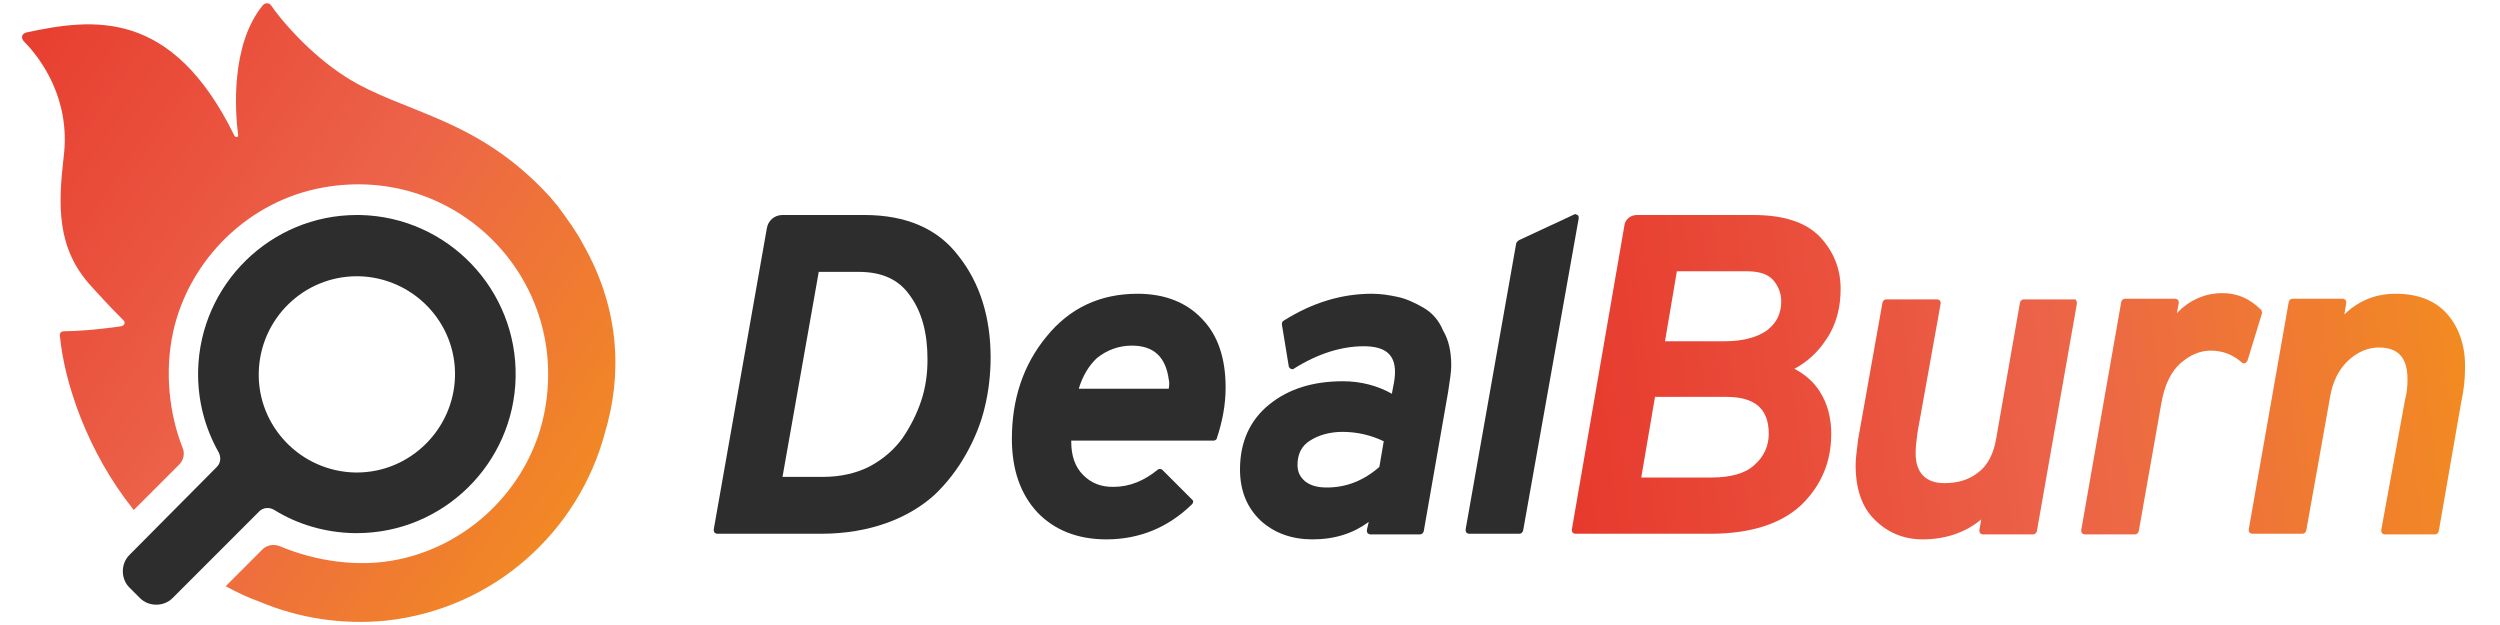 <?xml version="1.0" encoding="utf-8"?>
<!-- Generator: Adobe Illustrator 22.0.0, SVG Export Plug-In . SVG Version: 6.00 Build 0)  -->
<svg version="1.1" id="Calque_1" xmlns="http://www.w3.org/2000/svg" xmlns:xlink="http://www.w3.org/1999/xlink" x="0px" y="0px"
	 viewBox="0 0 400 100" style="enable-background:new 0 0 400 100;" xml:space="preserve">
<style type="text/css">
	.st0{fill:#2D2D2D;}
	.st1{fill:url(#SVGID_1_);}
	.st2{fill:url(#SVGID_2_);}
	.st3{fill:url(#SVGID_3_);}
	.st4{fill:url(#SVGID_4_);}
	.st5{fill:url(#SVGID_5_);}
</style>
<path class="st0" d="M138.3,34.4h-13.1c-1.3,0-2.3,0.9-2.5,2.1l-8.5,48.2c0,0.2,0,0.3,0.1,0.5c0.1,0.1,0.3,0.2,0.4,0.2h16.7
	c3.8,0,7.3-0.6,10.4-1.7c3.1-1.1,5.7-2.7,7.7-4.5c2-1.9,3.7-4.1,5.1-6.6c1.4-2.5,2.4-5,3-7.6c0.6-2.5,0.9-5.2,0.9-7.8
	c0-6.4-1.7-11.9-5.1-16.2C150.1,36.6,145,34.4,138.3,34.4z M131.7,76.3h-6.5l5.8-32.8h6.4c3.7,0,6.4,1.2,8.2,3.8
	c1.9,2.6,2.8,6,2.8,10.2c0,2.3-0.3,4.5-1,6.6c-0.7,2.1-1.7,4.1-3,6c-1.3,1.8-3,3.3-5.2,4.5C137.1,75.7,134.5,76.3,131.7,76.3z"/>
<path class="st0" d="M182,47c-6,0-10.9,2.3-14.6,6.9c-3.7,4.5-5.5,10-5.5,16.3c0,5,1.4,8.9,4.1,11.8c2.7,2.8,6.4,4.3,11,4.3
	c5.3,0,9.9-1.9,13.7-5.6c0.2-0.2,0.3-0.5,0.1-0.7l-4.8-4.8c-0.2-0.2-0.5-0.2-0.7-0.1c-2.2,1.8-4.5,2.8-7.2,2.8c-2,0-3.5-0.6-4.8-1.9
	c-1.3-1.3-1.9-3.1-1.9-5.3v-0.2h22.8c0.2,0,0.5-0.2,0.5-0.4c0.9-2.7,1.4-5.4,1.4-8.1c0-4.6-1.2-8.3-3.7-10.9
	C189.9,48.4,186.4,47,182,47z M181.1,55.3c3.5,0,5.4,1.8,5.9,5.4c0.1,0.4,0.1,0.9,0,1.5h-14.4c0.6-2,1.6-3.7,2.9-4.9
	C177.1,56,179,55.3,181.1,55.3z"/>
<path class="st0" d="M227.7,49.2c-1.4-0.8-2.7-1.4-4.1-1.7c-1.4-0.3-2.7-0.5-4.1-0.5c-4.8,0-9.5,1.4-14.1,4.3
	c-0.2,0.1-0.3,0.3-0.3,0.6l1.1,6.7c0,0.2,0.2,0.3,0.3,0.4c0.2,0.1,0.4,0.1,0.5,0c3.8-2.4,7.6-3.6,11.2-3.6c3.4,0,5,1.3,5,4.1
	c0,0.7-0.1,1.5-0.3,2.4l-0.2,1.1c-2.3-1.3-5-2-7.8-2c-4.8,0-8.7,1.2-11.8,3.7c-3.1,2.5-4.7,6-4.7,10.4c0,3.4,1.1,6.1,3.3,8.2
	c2.2,2,5,3,8.3,3c3.6,0,6.6-1,9-2.8l-0.3,1.3c0,0.2,0,0.3,0.1,0.5c0.1,0.1,0.3,0.2,0.4,0.2h8c0.3,0,0.5-0.2,0.6-0.5l3.9-22.3
	c0.3-1.9,0.5-3.3,0.5-4.2c0-2.2-0.4-4.1-1.3-5.6C230.2,51.2,229.1,50,227.7,49.2z M209.6,70.5c1.4-0.9,3.2-1.4,5.2-1.4
	c2.3,0,4.5,0.5,6.6,1.5l-0.7,4.1c-2.5,2.2-5.3,3.3-8.4,3.3c-1.5,0-2.6-0.3-3.5-1c-0.8-0.7-1.2-1.5-1.2-2.6
	C207.6,72.6,208.3,71.3,209.6,70.5z"/>
<path class="st0" d="M252.4,34.4c-0.2-0.1-0.4-0.2-0.5-0.1l-8.8,4.1c-0.2,0.1-0.4,0.3-0.5,0.5l-8.1,45.8c0,0.2,0,0.3,0.1,0.5
	c0.1,0.1,0.3,0.2,0.4,0.2h8.1c0.3,0,0.5-0.2,0.6-0.5l8.9-50C252.6,34.8,252.6,34.5,252.4,34.4z"/>
<linearGradient id="SVGID_1_" gradientUnits="userSpaceOnUse" x1="404.931" y1="43.344" x2="240.427" y2="63.36">
	<stop  offset="0" style="stop-color:#F3921A"/>
	<stop  offset="0.476" style="stop-color:#EC6349"/>
	<stop  offset="1" style="stop-color:#E6352A"/>
</linearGradient>
<path class="st1" d="M292.2,54.3c1.6-2.3,2.3-5.1,2.3-8.1c0-3.3-1.2-6.1-3.4-8.4c-2.3-2.3-5.8-3.4-10.6-3.4h-18.6
	c-1,0-1.9,0.7-2,1.7l-8.4,48.6c0,0.2,0,0.3,0.1,0.5c0.1,0.1,0.3,0.2,0.4,0.2h21.7c6.4,0,11.3-1.6,14.5-4.6c3.2-3.1,4.8-6.9,4.8-11.4
	c0-2.5-0.6-4.8-1.8-6.7c-1-1.6-2.4-2.8-4.1-3.7C289.2,57.9,290.9,56.3,292.2,54.3z M264.8,63.5h11.4c4.6,0,6.8,1.9,6.8,5.9
	c0,2-0.8,3.7-2.3,5c-1.5,1.4-3.9,2-6.9,2h-11.2L264.8,63.5z M276,54.6h-9.6l1.9-11.2h11.2c2,0,3.4,0.5,4.2,1.4
	c0.8,0.9,1.3,2.1,1.3,3.4c0,1.9-0.7,3.4-2.2,4.6C281.3,53.9,279,54.6,276,54.6z"/>
<linearGradient id="SVGID_2_" gradientUnits="userSpaceOnUse" x1="406.393" y1="55.357" x2="241.888" y2="75.373">
	<stop  offset="0" style="stop-color:#F3921A"/>
	<stop  offset="0.476" style="stop-color:#EC6349"/>
	<stop  offset="1" style="stop-color:#E6352A"/>
</linearGradient>
<path class="st2" d="M331.9,47.9h-8.1c-0.3,0-0.5,0.2-0.6,0.5l-3.8,21.7c-0.4,2.5-1.4,4.4-2.9,5.5c-1.5,1.2-3.3,1.7-5.4,1.7
	c-1.5,0-2.6-0.4-3.4-1.2c-0.8-0.8-1.2-2-1.2-3.6c0-0.8,0.1-1.9,0.3-3.3l3.7-20.6c0-0.2,0-0.3-0.1-0.5c-0.1-0.1-0.3-0.2-0.4-0.2h-8.2
	c-0.3,0-0.5,0.2-0.6,0.5l-3.9,21.9c-0.2,1.7-0.4,3.1-0.4,4.1c0,3.8,1,6.8,3.1,8.8c2,2,4.6,3.1,7.6,3.1c3.7,0,6.9-1.1,9.4-3.2
	l-0.3,1.7c0,0.2,0,0.3,0.1,0.5c0.1,0.1,0.3,0.2,0.4,0.2h8.1c0.3,0,0.5-0.2,0.6-0.5l6.4-36.4c0-0.2,0-0.3-0.1-0.5
	C332.2,47.9,332,47.9,331.9,47.9z"/>
<linearGradient id="SVGID_3_" gradientUnits="userSpaceOnUse" x1="406.789" y1="58.609" x2="242.284" y2="78.625">
	<stop  offset="0" style="stop-color:#F3921A"/>
	<stop  offset="0.476" style="stop-color:#EC6349"/>
	<stop  offset="1" style="stop-color:#E6352A"/>
</linearGradient>
<path class="st3" d="M361.9,50.2c0.1-0.2,0-0.4-0.1-0.6c-1.8-1.8-3.8-2.7-6.2-2.7c-2.8,0-5.3,1.1-7.3,3.2l0.3-1.6
	c0-0.2,0-0.3-0.1-0.5c-0.1-0.1-0.3-0.2-0.4-0.2h-8.1c-0.3,0-0.5,0.2-0.6,0.5L333,84.8c0,0.2,0,0.3,0.1,0.5c0.1,0.1,0.3,0.2,0.4,0.2
	h8.1c0.3,0,0.5-0.2,0.6-0.5l3.6-20.4c0.5-3,1.6-5.2,3.1-6.5c1.5-1.3,3.1-2,4.8-2c1.9,0,3.5,0.6,5,1.9c0.1,0.1,0.3,0.2,0.5,0.1
	c0.2-0.1,0.3-0.2,0.4-0.4L361.9,50.2z"/>
<linearGradient id="SVGID_4_" gradientUnits="userSpaceOnUse" x1="407.859" y1="63.033" x2="243.354" y2="83.049">
	<stop  offset="0" style="stop-color:#F3921A"/>
	<stop  offset="0.476" style="stop-color:#EC6349"/>
	<stop  offset="1" style="stop-color:#E6352A"/>
</linearGradient>
<path class="st4" d="M391.6,50.3c-1.9-2.2-4.7-3.3-8.3-3.3c-3.2,0-5.9,1.1-8.2,3.3l0.3-1.8c0-0.2,0-0.3-0.1-0.5
	c-0.1-0.1-0.3-0.2-0.4-0.2h-8.1c-0.3,0-0.5,0.2-0.6,0.5l-6.4,36.4c0,0.2,0,0.3,0.1,0.5c0.1,0.1,0.3,0.2,0.4,0.2h8.1
	c0.3,0,0.5-0.2,0.6-0.5l3.8-21.3c0.4-2.5,1.4-4.5,2.9-5.9c1.5-1.4,3.2-2.1,4.9-2.1c3.1,0,4.6,1.6,4.6,5.1c0,1.1-0.1,2.3-0.4,3.3
	L381,84.8c0,0.2,0,0.3,0.1,0.5c0.1,0.1,0.3,0.2,0.4,0.2h8.1c0.3,0,0.5-0.2,0.6-0.5l3.6-20.7c0.4-1.8,0.6-3.6,0.6-5.3
	C394.5,55.5,393.5,52.5,391.6,50.3z"/>
<linearGradient id="SVGID_5_" gradientUnits="userSpaceOnUse" x1="103.285" y1="89.956" x2="-16.62" y2="8.146">
	<stop  offset="0" style="stop-color:#F3921A"/>
	<stop  offset="0.476" style="stop-color:#EC6349"/>
	<stop  offset="1" style="stop-color:#E6352A"/>
</linearGradient>
<path class="st5" d="M93.3,39.1c-1.1-2.1-2.5-4-3.9-5.9c-0.1-0.2-0.2-0.3-0.4-0.5c-0.3-0.4-0.7-0.8-1-1.2
	C76.2,18.6,64.6,18.2,55.3,12.3C49.5,8.6,44.8,3,43.4,0.9c-0.3-0.5-1-0.5-1.4,0c-5.1,6.3-4.4,16.9-3.9,20.7c0.1,0.4-0.5,0.4-0.6,0.1
	C27.5,1.3,14.9,2.9,4.2,5.2C3.5,5.4,3.3,6,3.8,6.6C6.7,9.5,11.3,16,10.2,25C9.3,32.8,9,39.7,14.6,45.8c2.8,3.1,4.4,4.7,5.2,5.5
	c0.3,0.3,0.1,0.8-0.4,0.9c-4.1,0.6-7.5,0.8-9.1,0.8c-0.6,0-0.8,0.3-0.7,0.9c0.7,7.1,4.2,18.2,11.8,27.7l7.3-7.3
	c0.7-0.7,0.9-1.8,0.5-2.7c-2.1-5.3-2.9-12.1-1.5-18.5c2.6-11.7,12.2-21,24-23.1c21.1-3.8,39.3,14.3,35.5,35.5
	C85.1,77.3,75.7,87,63.8,89.5c-6.5,1.4-13.6,0.2-19-2.1c-1-0.4-2.1-0.2-2.8,0.5l-5.9,5.9c1.7,0.9,3.5,1.8,5.5,2.5
	c6.2,2.6,13.1,3.7,20.2,3c17.3-1.9,30.8-14.3,35-30.1C99.5,60.2,99.3,49.6,93.3,39.1z"/>
<path class="st0" d="M57.6,34.4c-0.2,0-0.4,0-0.5,0c-13.8,0-25.1,11.1-25.4,24.9c-0.1,4.8,1.1,9.2,3.3,13.1c0.4,0.8,0.3,1.7-0.3,2.3
	l-14,14.1c-1.4,1.4-1.4,3.8,0,5.2l1.7,1.7c1.4,1.4,3.8,1.4,5.2,0l13.9-13.9c0.6-0.6,1.6-0.7,2.4-0.2c3.7,2.3,8.1,3.6,12.7,3.7
	c0.2,0,0.4,0,0.5,0c13.8,0,25.1-11.1,25.4-24.9C82.8,46.4,71.7,34.7,57.6,34.4z M57.1,75.6c-0.1,0-0.2,0-0.3,0
	c-8.7-0.2-15.6-7.4-15.4-16c0.2-8.6,7.2-15.4,15.7-15.4c0.1,0,0.2,0,0.3,0c8.7,0.2,15.6,7.4,15.4,16C72.6,68.7,65.6,75.6,57.1,75.6z
	"/>
</svg>
